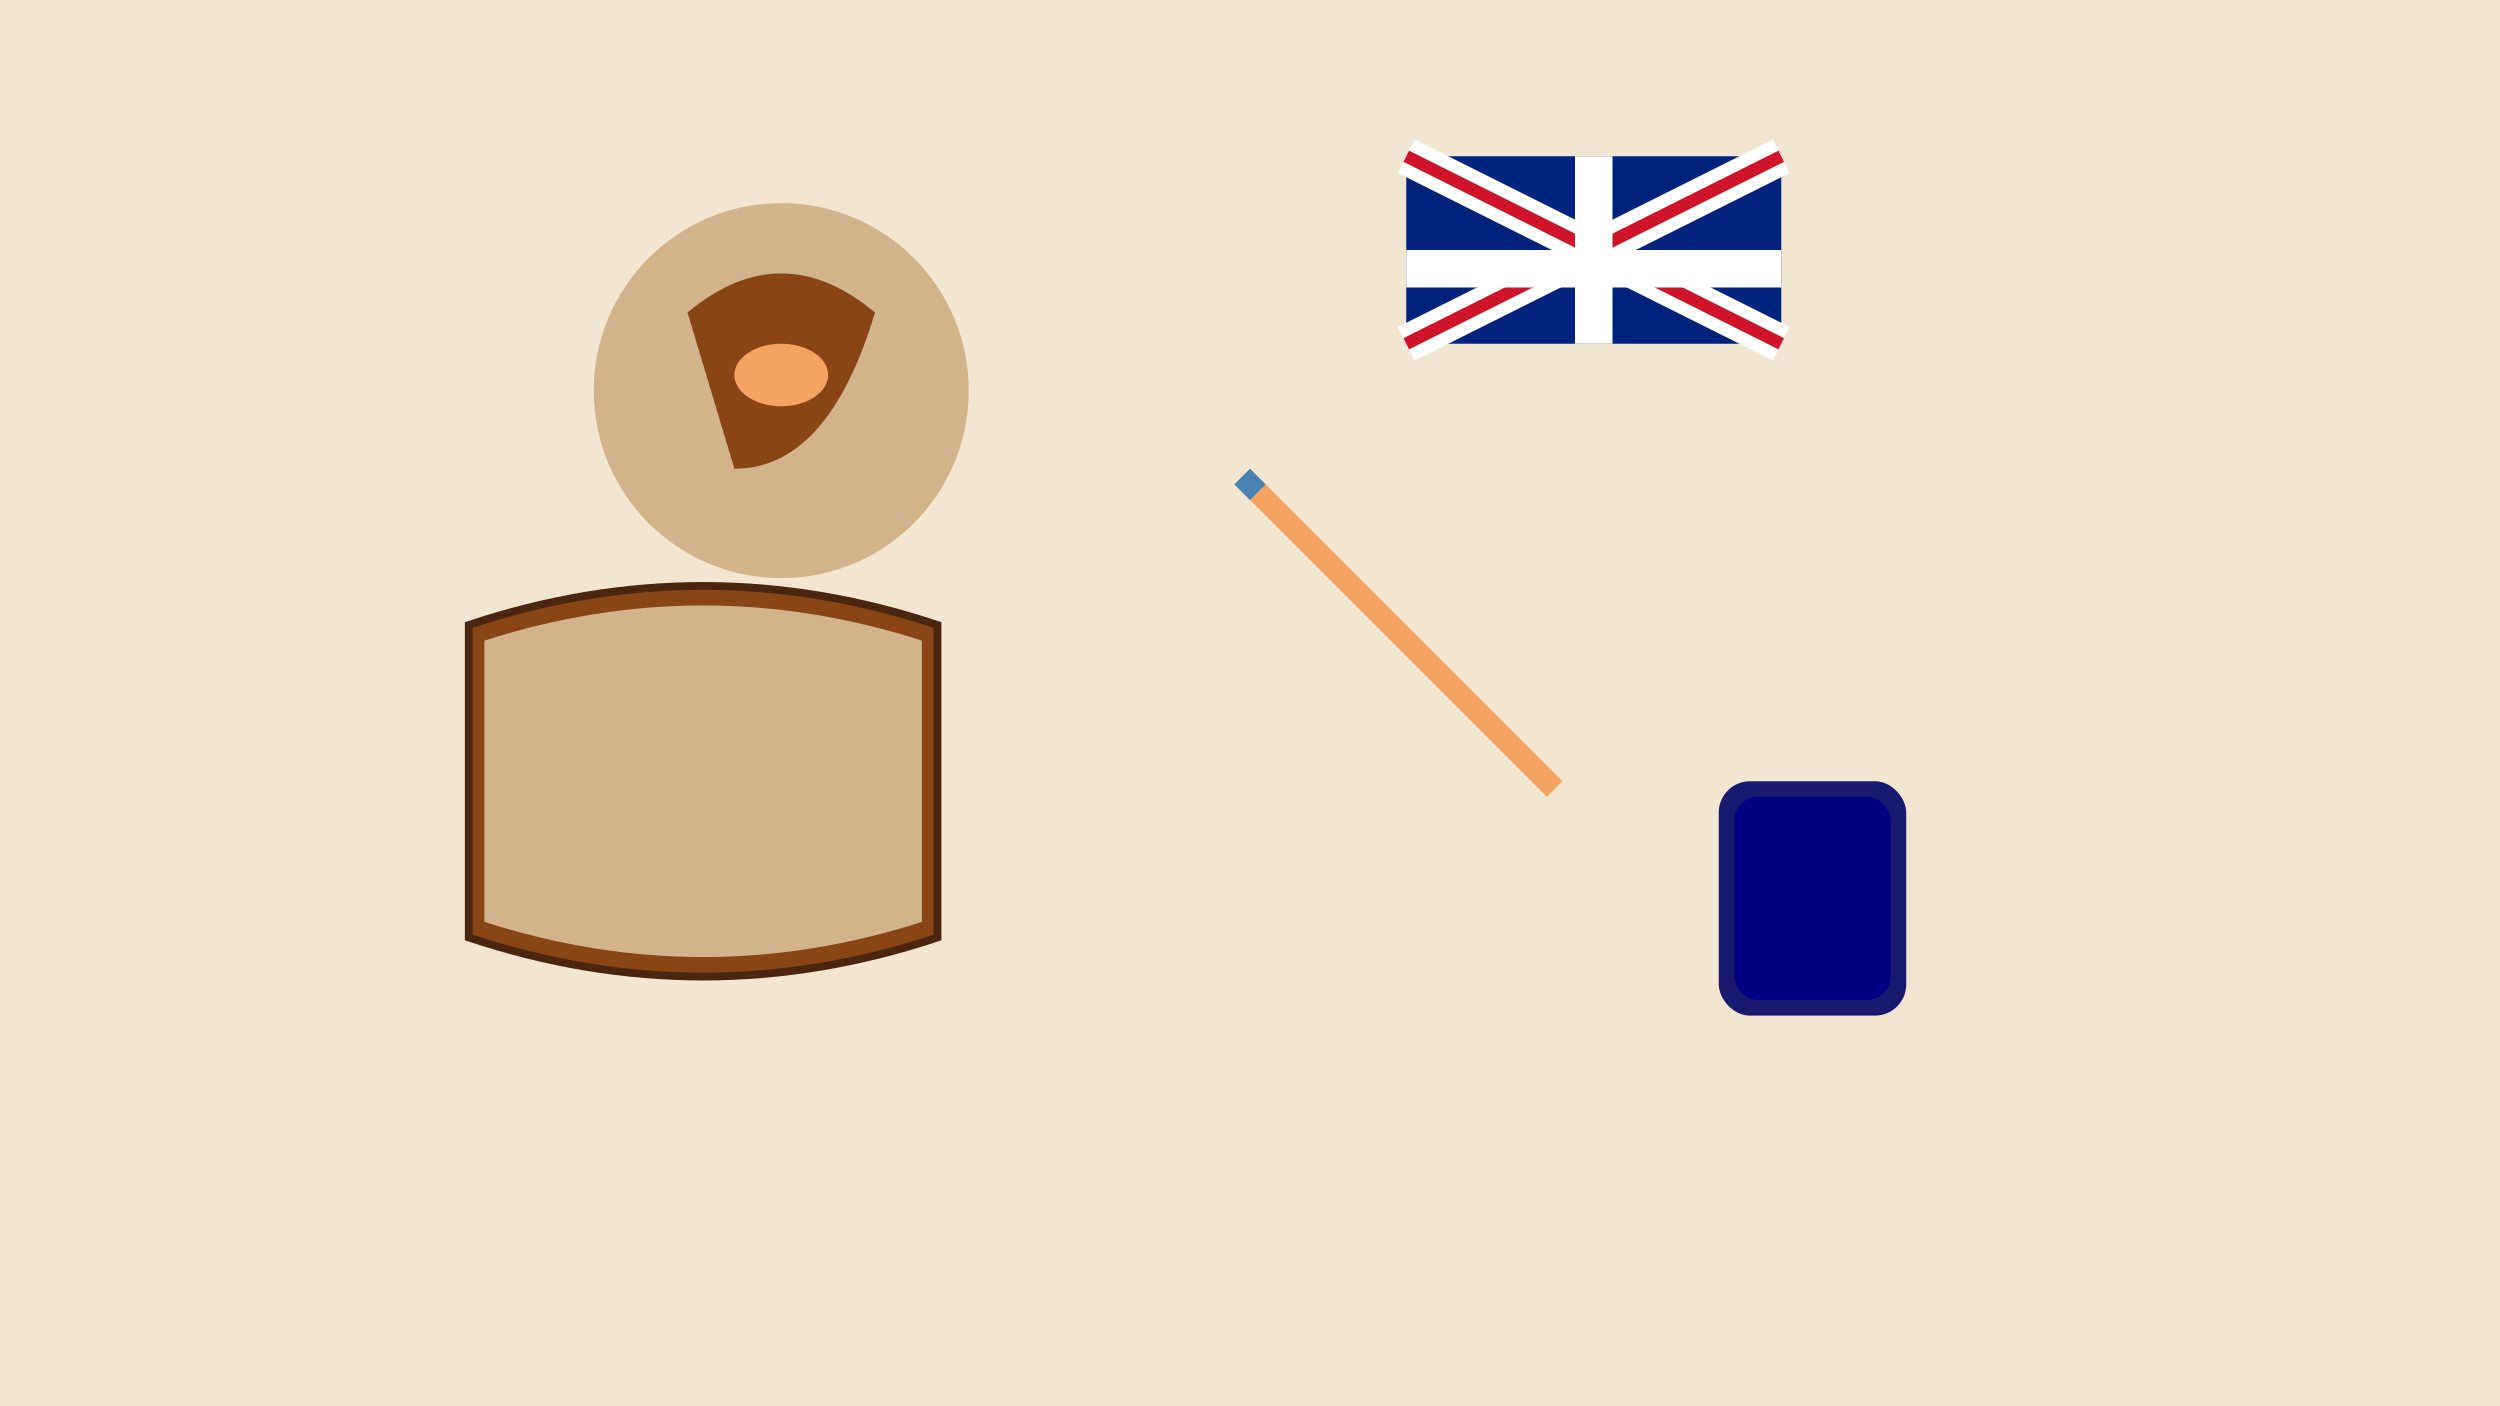 <svg width="1600" height="900" viewBox="0 0 1600 900" xmlns="http://www.w3.org/2000/svg">
  <rect width="100%" height="100%" fill="#f0e6d2"/>
  
  <!-- 古书 -->
  <path d="M300,400 Q450,350 600,400 L600,600 Q450,650 300,600 Z" fill="#8b4513" stroke="#4a2511" stroke-width="5"/>
  <path d="M310,410 Q450,365 590,410 L590,590 Q450,635 310,590 Z" fill="#d2b48c"/>
  
  <!-- 羽毛笔 -->
  <path d="M800,300 L1000,500 L990,510 L790,310 Z" fill="#f4a460"/>
  <path d="M790,310 L800,300 L810,310 Q805,315 800,320 Q795,315 790,310 Z" fill="#4682b4"/>
  
  <!-- 墨水瓶 -->
  <rect x="1100" y="500" width="120" height="150" fill="#191970" rx="20" ry="20"/>
  <rect x="1110" y="510" width="100" height="130" fill="#000080" rx="15" ry="15"/>
  
  <!-- 莎士比亚肖像 -->
  <circle cx="500" cy="250" r="120" fill="#d2b48c"/>
  <path d="M440,200 Q500,150 560,200 Q530,300 470,300 Q440,200 440,200" fill="#8b4513"/>
  <ellipse cx="500" cy="240" rx="30" ry="20" fill="#f4a460"/>
  
  <!-- 英国国旗 -->
  <rect x="900" y="100" width="240" height="120" fill="#00247d"/>
  <path d="M900,100 L1140,220 M1140,100 L900,220" stroke="#ffffff" stroke-width="24"/>
  <path d="M900,100 L1140,220 M1140,100 L900,220" stroke="#cf142b" stroke-width="8"/>
  <rect x="900" y="160" width="240" height="24" fill="#ffffff"/>
  <rect x="1008" y="100" width="24" height="120" fill="#ffffff"/>
</svg>